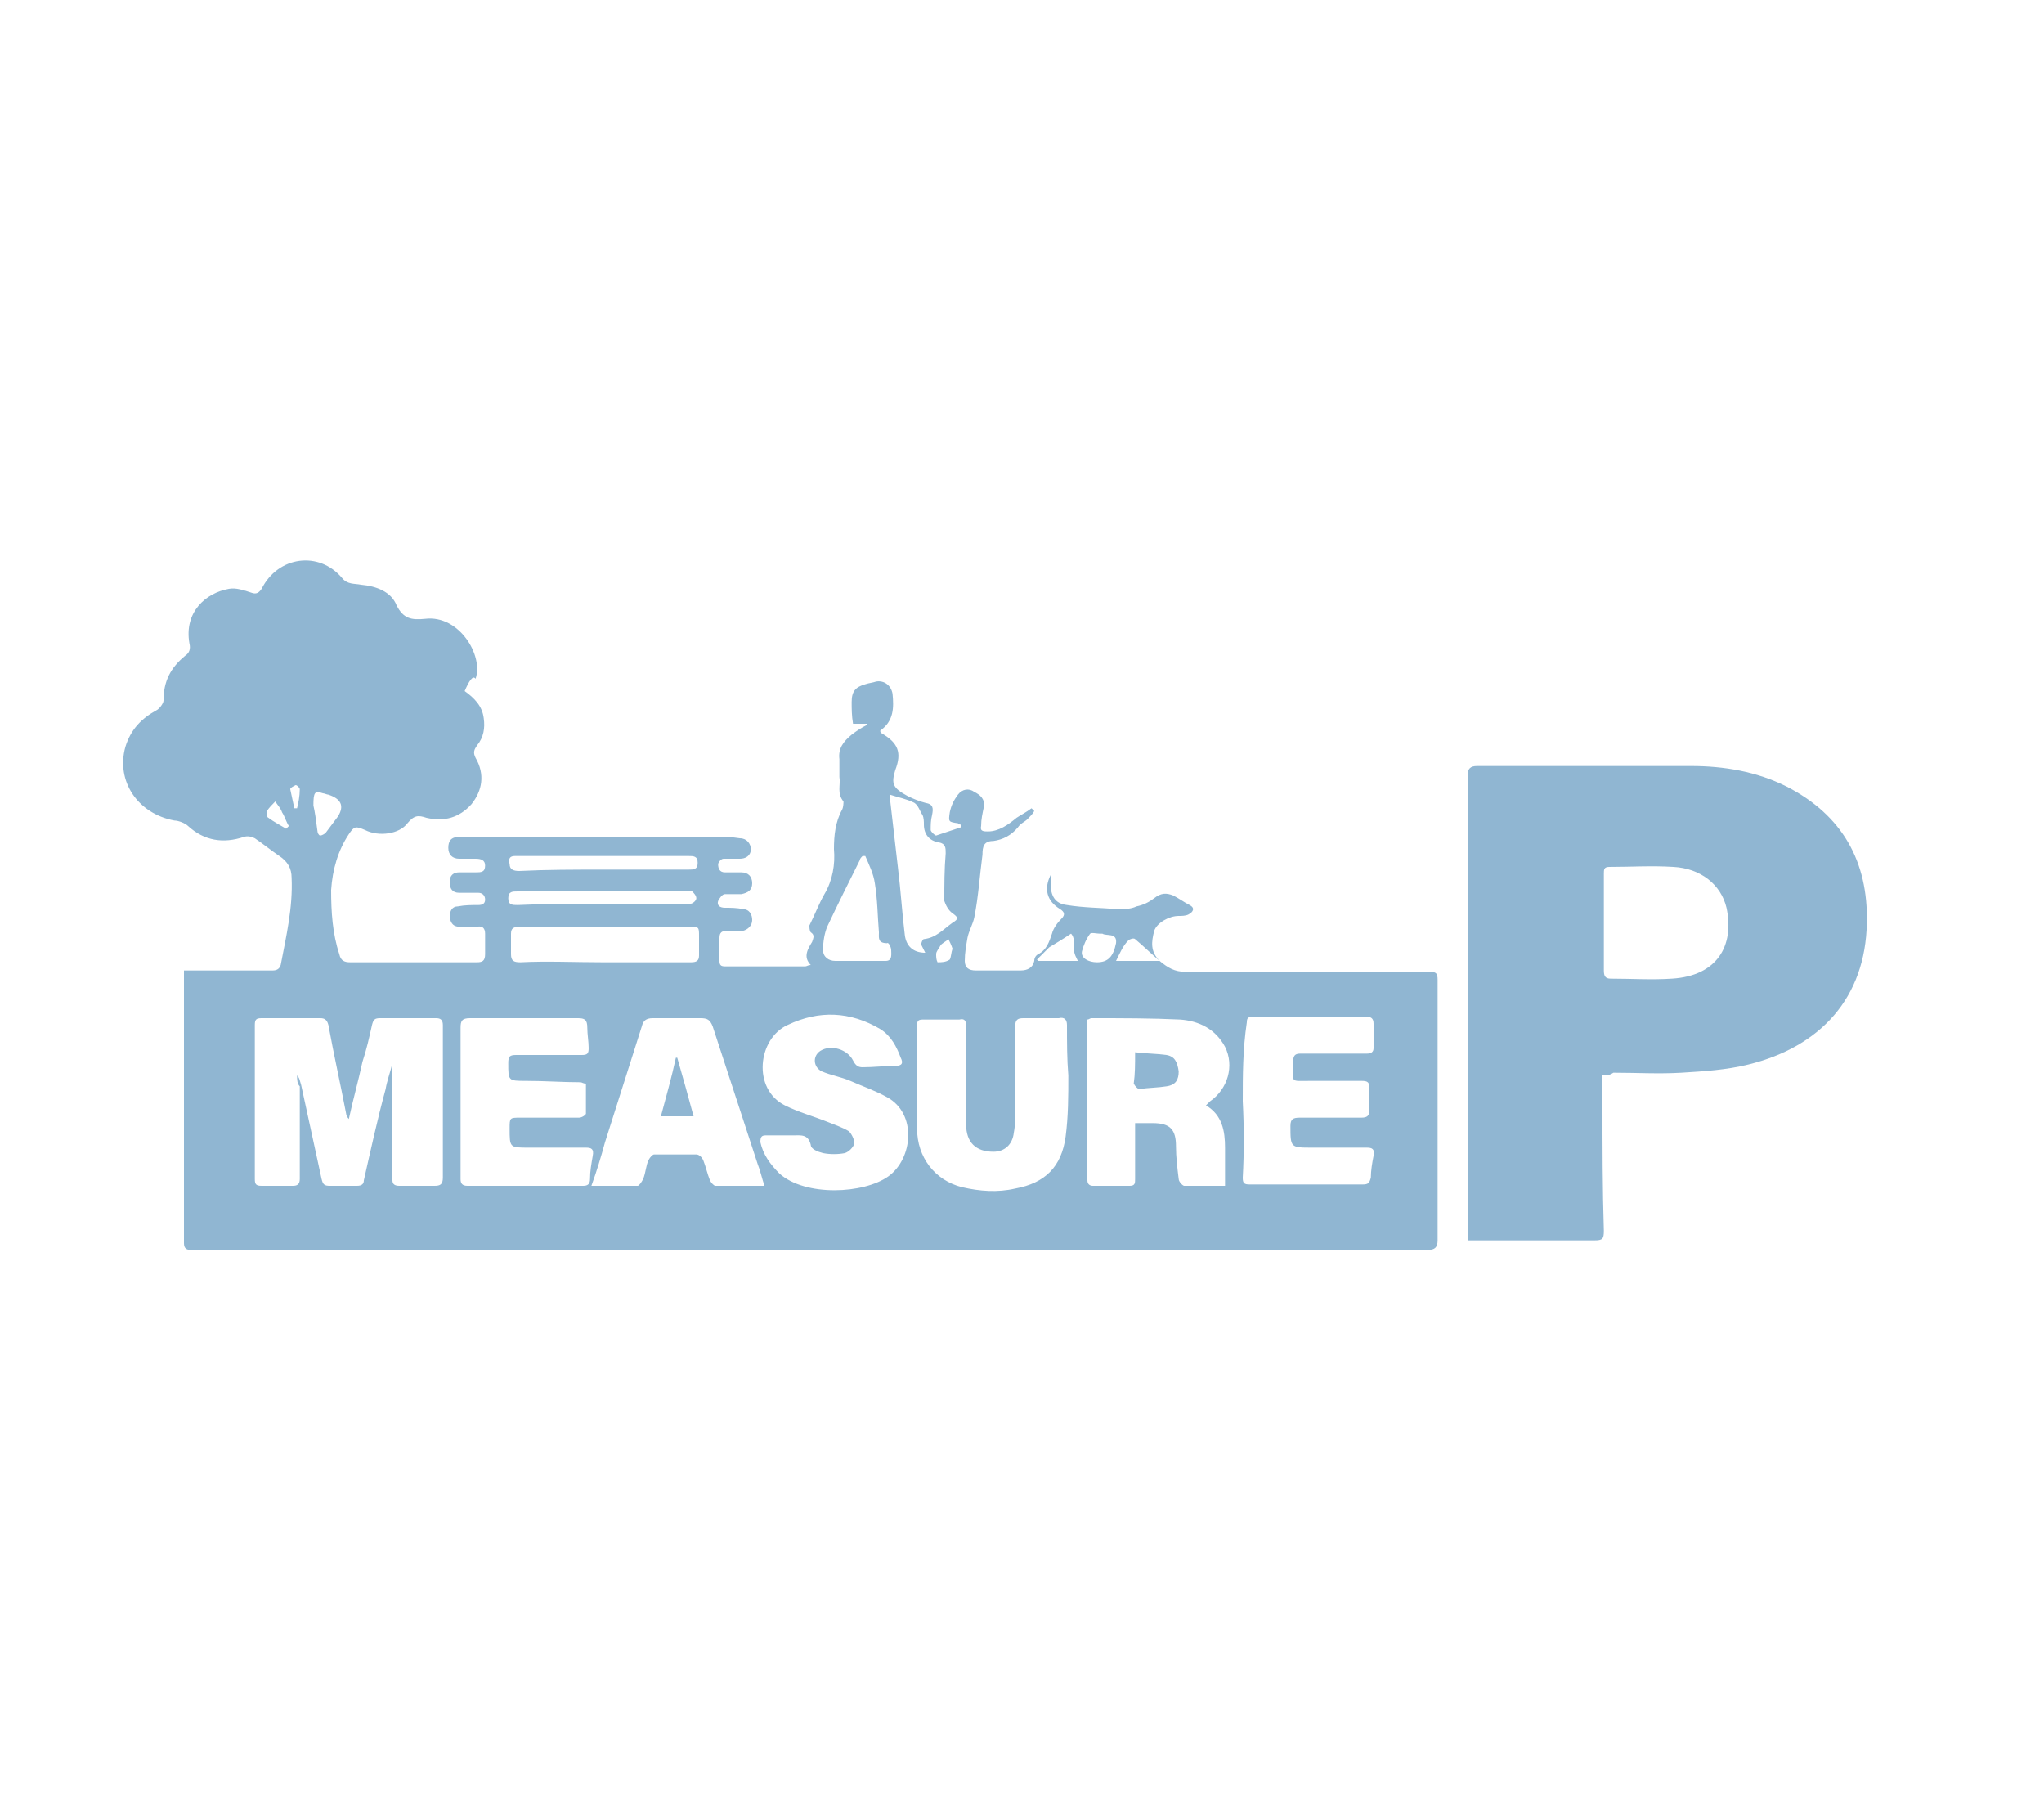 <?xml version="1.0" encoding="utf-8"?>
<!-- Generator: Adobe Illustrator 27.4.1, SVG Export Plug-In . SVG Version: 6.00 Build 0)  -->
<svg version="1.1" id="Layer_1" xmlns="http://www.w3.org/2000/svg" xmlns:xlink="http://www.w3.org/1999/xlink" x="0px" y="0px"
	 viewBox="0 0 150 132.7" style="enable-background:new 0 0 150 132.7;" xml:space="preserve">
<style type="text/css">
	.st0{fill:#90B6D2;}
</style>
<path class="st0" d="M34.1,50.7c0.7,0.5,1.3,1.1,1.4,2c0.1,0.7,0,1.4-0.5,2c-0.2,0.3-0.3,0.5-0.1,0.9c0.7,1.2,0.5,2.4-0.3,3.4
	c-0.9,1-2,1.3-3.3,1c-0.6-0.2-0.9-0.2-1.4,0.4c-0.6,0.8-2.1,1-3.1,0.5c-0.7-0.3-0.8-0.3-1.2,0.3c-0.8,1.2-1.2,2.6-1.3,4.1
	c0,1.6,0.1,3.2,0.6,4.7c0.1,0.5,0.4,0.6,0.8,0.6c3.1,0,6.2,0,9.3,0c0.4,0,0.6-0.1,0.6-0.6c0-0.5,0-1,0-1.5c0-0.4-0.2-0.6-0.6-0.5
	c-0.4,0-0.8,0-1.2,0c-0.5,0-0.7-0.2-0.8-0.7c0-0.5,0.2-0.8,0.6-0.8c0.5-0.1,1-0.1,1.5-0.1c0.3,0,0.5-0.1,0.5-0.4
	c0-0.3-0.2-0.5-0.5-0.5c-0.5,0-0.9,0-1.4,0c-0.5,0-0.7-0.3-0.7-0.8c0-0.5,0.3-0.7,0.7-0.7c0.4,0,0.8,0,1.2,0c0.4,0,0.7,0,0.7-0.5
	c0-0.4-0.3-0.5-0.7-0.5c-0.4,0-0.8,0-1.2,0c-0.5,0-0.8-0.3-0.8-0.8c0-0.5,0.2-0.8,0.8-0.8c1.9,0,3.8,0,5.7,0c4.4,0,8.7,0,13.1,0
	c0.6,0,1.2,0,1.8,0.1c0.5,0,0.8,0.4,0.8,0.8c0,0.5-0.4,0.7-0.8,0.7c-0.4,0-0.8,0-1.2,0c-0.2,0-0.4,0.3-0.4,0.4
	c0,0.3,0.1,0.6,0.5,0.6c0.4,0,0.8,0,1.2,0c0.5,0,0.8,0.3,0.8,0.8c0,0.5-0.3,0.7-0.8,0.8c-0.4,0-0.8,0-1.2,0c-0.2,0-0.4,0.3-0.5,0.5
	c-0.1,0.3,0.1,0.5,0.5,0.5c0.4,0,0.9,0,1.3,0.1c0.5,0,0.7,0.4,0.7,0.8c0,0.4-0.3,0.7-0.7,0.8c-0.4,0-0.8,0-1.2,0
	c-0.3,0-0.5,0.1-0.5,0.5c0,0.6,0,1.1,0,1.7c0,0.3,0.1,0.4,0.4,0.4c2,0,3.9,0,5.9,0c0.1,0,0.2-0.1,0.4-0.1c-0.6-0.6-0.2-1.2,0.1-1.7
	c0.1-0.3,0.2-0.5-0.1-0.7c-0.1-0.1-0.1-0.4-0.1-0.5c0.4-0.8,0.7-1.6,1.1-2.3c0.6-1,0.8-2.2,0.7-3.3c0-1,0.1-2,0.6-2.9
	c0.1-0.2,0.1-0.5,0.1-0.6c-0.5-0.6-0.2-1.2-0.3-1.8c0-0.4,0-0.8,0-1.3c-0.1-0.8,0.3-1.3,0.9-1.8c0.4-0.3,0.7-0.5,1.1-0.7
	c0,0,0-0.1,0-0.1c-0.3,0-0.6,0-1,0c-0.1-0.6-0.1-1.1-0.1-1.6c0-0.8,0.3-1.1,1-1.3c0.3-0.1,0.5-0.1,0.8-0.2c0.6-0.1,1.1,0.3,1.2,0.9
	c0.1,1,0.1,2-0.9,2.7c0,0.1,0,0.1,0.1,0.2c1.2,0.7,1.5,1.4,1,2.7c-0.3,1-0.2,1.3,0.9,1.9c0.4,0.2,0.9,0.4,1.3,0.5
	c0.6,0.1,0.6,0.4,0.5,0.9c-0.1,0.4-0.1,0.7-0.1,1.1c0,0.1,0.3,0.4,0.4,0.4c0.6-0.2,1.2-0.4,1.8-0.6c0-0.1,0-0.1,0-0.2
	c-0.1,0-0.2-0.1-0.2-0.1c-0.7-0.1-0.7-0.1-0.6-0.8c0.1-0.5,0.3-0.9,0.6-1.3c0.3-0.4,0.8-0.5,1.2-0.2c0.4,0.2,0.8,0.5,0.7,1.1
	c-0.1,0.5-0.2,0.9-0.2,1.4c-0.1,0.4,0.2,0.4,0.5,0.4c0.8,0,1.5-0.5,2.1-1c0.3-0.2,0.7-0.4,1.1-0.7c0.1,0.1,0.1,0.1,0.2,0.2
	c-0.1,0.2-0.3,0.4-0.5,0.6c-0.2,0.2-0.5,0.3-0.7,0.6c-0.5,0.6-1.1,0.9-1.8,1c-0.7,0-0.8,0.4-0.8,1c-0.2,1.5-0.3,3.1-0.6,4.6
	c-0.1,0.5-0.4,1-0.5,1.5c-0.1,0.6-0.2,1.1-0.2,1.7c0,0.5,0.3,0.7,0.8,0.7c1.1,0,2.2,0,3.3,0c0.5,0,0.9-0.2,1-0.7
	c0-0.2,0.1-0.4,0.3-0.5c0.6-0.3,0.8-0.9,1-1.5c0.1-0.4,0.4-0.8,0.7-1.1c0.3-0.3,0.2-0.5-0.1-0.7c-1-0.6-1.2-1.5-0.7-2.5
	c0,0.3,0,0.4,0,0.6c0,0.9,0.3,1.5,1.2,1.6c1.2,0.2,2.5,0.2,3.7,0.3c0.5,0,1,0,1.4-0.2c0.5-0.1,0.9-0.3,1.3-0.6
	c0.5-0.4,0.9-0.4,1.4-0.2c0.4,0.2,0.8,0.5,1.2,0.7c0.4,0.2,0.3,0.5-0.1,0.7c-0.2,0.1-0.5,0.1-0.7,0.1c-0.7,0-1.6,0.5-1.8,1.1
	c-0.2,0.8-0.3,1.5,0.4,2.2c0.6,0.5,1.1,0.8,1.9,0.8c6,0,12,0,17.9,0c0.5,0,0.6,0.1,0.6,0.6c0,5.6,0,11.2,0,16.8c0,0.8,0,1.5,0,2.3
	c0,0.5-0.2,0.7-0.7,0.7c-1.3,0-2.6,0-3.9,0c-28,0-56.1,0-84.1,0c-0.9,0-1.9,0-2.8,0c-0.3,0-0.5-0.1-0.5-0.5c0-6.5,0-13.1,0-19.6
	c0-0.1,0-0.2,0-0.4c1.5,0,3,0,4.5,0c0.7,0,1.4,0,2,0c0.3,0,0.5-0.1,0.6-0.4c0.4-2.1,0.9-4.2,0.8-6.4c0-0.7-0.3-1.2-0.9-1.6
	c-0.6-0.4-1.2-0.9-1.8-1.3c-0.2-0.1-0.5-0.2-0.8-0.1c-1.5,0.5-2.9,0.3-4.1-0.8c-0.2-0.2-0.7-0.4-1-0.4c-2.7-0.5-4.3-2.9-3.6-5.4
	c0.4-1.3,1.2-2.1,2.3-2.7c0.2-0.1,0.5-0.5,0.5-0.7c0-1.4,0.5-2.4,1.6-3.3c0.3-0.2,0.4-0.5,0.3-0.9c-0.4-2.3,1.2-3.7,2.9-4
	c0.5-0.1,1.1,0.1,1.7,0.3c0.3,0.1,0.5,0,0.7-0.3c1.2-2.4,4.2-2.8,5.9-0.8c0.4,0.5,0.9,0.4,1.4,0.5c1.1,0.1,2.2,0.5,2.6,1.5
	c0.5,1,1.1,1.1,2.1,1c2.5-0.3,4.3,2.7,3.7,4.4C34.7,49.5,34.4,50,34.1,50.7z M21.8,78.9C21.8,78.9,21.9,78.9,21.8,78.9
	c0.2,0.2,0.2,0.4,0.3,0.7c0.5,2.3,1,4.6,1.5,6.9c0.1,0.4,0.2,0.5,0.6,0.5c0.7,0,1.4,0,2,0c0.3,0,0.5-0.1,0.5-0.4
	c0.5-2.2,1-4.5,1.6-6.7c0.1-0.6,0.3-1.1,0.5-1.9c0,3,0,5.8,0,8.6c0,0.3,0.2,0.4,0.5,0.4c0.9,0,1.7,0,2.6,0c0.4,0,0.6-0.1,0.6-0.6
	c0-3.7,0-7.5,0-11.2c0-0.4-0.2-0.5-0.5-0.5c-1.4,0-2.8,0-4.1,0c-0.4,0-0.5,0.1-0.6,0.5c-0.2,0.9-0.4,1.8-0.7,2.7
	c-0.3,1.4-0.7,2.8-1,4.2c-0.1-0.1-0.2-0.3-0.2-0.4c-0.4-2.1-0.9-4.3-1.3-6.5c-0.1-0.4-0.3-0.5-0.6-0.5c-1.4,0-2.8,0-4.3,0
	c-0.4,0-0.5,0.1-0.5,0.5c0,3.8,0,7.6,0,11.3c0,0.4,0.1,0.5,0.5,0.5c0.8,0,1.6,0,2.3,0c0.3,0,0.5-0.1,0.5-0.5c0-2.3,0-4.6,0-6.8
	C21.8,79.5,21.8,79.2,21.8,78.9z M79.8,74.8c0,0.1,0,0.2,0,0.2c0,3.9,0,7.7,0,11.6c0,0.3,0.2,0.4,0.4,0.4c0.9,0,1.8,0,2.7,0
	c0.4,0,0.4-0.2,0.4-0.5c0-1.2,0-2.3,0-3.5c0-0.2,0-0.4,0-0.6c0.5,0,0.9,0,1.3,0c1.3,0,1.7,0.5,1.7,1.7c0,0.8,0.1,1.6,0.2,2.4
	c0,0.2,0.3,0.5,0.4,0.5c1,0,2,0,3,0c0-0.9,0-1.8,0-2.8c0-1.2-0.2-2.4-1.4-3.1c0.1-0.1,0.2-0.2,0.3-0.3c1.3-0.9,1.8-2.6,1.1-4
	c-0.7-1.3-1.9-1.9-3.3-2c-2.1-0.1-4.3-0.1-6.5-0.1C80,74.7,79.9,74.8,79.8,74.8z M78.4,78.9C78.4,78.9,78.4,78.9,78.4,78.9
	c-0.1-1.2-0.1-2.4-0.1-3.7c0-0.4-0.2-0.6-0.6-0.5c-0.9,0-1.7,0-2.6,0c-0.4,0-0.6,0.1-0.6,0.6c0,2.1,0,4.1,0,6.2c0,0.5,0,1.1-0.1,1.6
	c-0.1,0.9-0.7,1.4-1.5,1.4c-1.3,0-2-0.7-2-2c0-2.4,0-4.8,0-7.2c0-0.4-0.1-0.6-0.5-0.5c-0.9,0-1.8,0-2.7,0c-0.4,0-0.4,0.2-0.4,0.5
	c0,2.5,0,5,0,7.5c0,2.1,1.3,3.8,3.3,4.3c1.3,0.3,2.6,0.4,3.9,0.1c2.2-0.4,3.4-1.6,3.7-3.8C78.4,81.9,78.4,80.4,78.4,78.9z M56.1,87
	c-0.2-0.6-0.3-1.1-0.5-1.6c-1.1-3.4-2.2-6.7-3.3-10.1c-0.2-0.5-0.4-0.6-0.9-0.6c-1.2,0-2.3,0-3.5,0c-0.5,0-0.7,0.2-0.8,0.6
	c-0.9,2.8-1.8,5.7-2.7,8.5c-0.3,1.1-0.6,2.1-1,3.2c1.2,0,2.3,0,3.4,0c0.1,0,0.3-0.3,0.4-0.5c0.2-0.5,0.2-1,0.4-1.4
	c0.1-0.2,0.3-0.4,0.4-0.4c1,0,2.1,0,3.1,0c0.2,0,0.4,0.2,0.5,0.4c0.2,0.5,0.3,1,0.5,1.5c0.1,0.2,0.3,0.4,0.4,0.4
	C53.8,87,54.9,87,56.1,87z M43,79.5c-0.2,0-0.3-0.1-0.4-0.1c-1.3,0-2.6-0.1-4-0.1c-1.3,0-1.3,0-1.3-1.3c0-0.5,0.1-0.6,0.6-0.6
	c1.6,0,3.2,0,4.8,0c0.4,0,0.5-0.1,0.5-0.5c0-0.5-0.1-1-0.1-1.5c0-0.6-0.2-0.7-0.7-0.7c-2.6,0-5.3,0-7.9,0c-0.6,0-0.7,0.2-0.7,0.7
	c0,3.7,0,7.4,0,11.1c0,0.3,0.1,0.5,0.5,0.5c2.8,0,5.7,0,8.5,0c0.3,0,0.5-0.1,0.5-0.5c0-0.6,0.1-1.1,0.2-1.7c0.1-0.5-0.1-0.6-0.5-0.6
	c-1.4,0-2.8,0-4.2,0c-1.4,0-1.4,0-1.4-1.4c0-0.8,0-0.8,0.8-0.8c1.4,0,2.8,0,4.3,0c0.2,0,0.5-0.2,0.5-0.3C43,81,43,80.3,43,79.5z
	 M91.2,80.8C91.2,80.8,91.2,80.8,91.2,80.8c0.1,1.9,0.1,3.8,0,5.6c0,0.4,0.1,0.5,0.5,0.5c2.8,0,5.6,0,8.3,0c0.4,0,0.5-0.1,0.6-0.5
	c0-0.5,0.1-1.1,0.2-1.6c0.1-0.5-0.1-0.6-0.5-0.6c-1.3,0-2.7,0-4,0c-1.6,0-1.6,0-1.6-1.6c0-0.5,0.2-0.6,0.7-0.6c1.5,0,3,0,4.5,0
	c0.4,0,0.6-0.1,0.6-0.6c0-0.5,0-1,0-1.5c0-0.5-0.1-0.6-0.6-0.6c-1.2,0-2.5,0-3.7,0c-1.6,0-1.3,0.2-1.3-1.4c0-0.4,0.1-0.6,0.5-0.6
	c1.6,0,3.3,0,4.9,0c0.3,0,0.5-0.1,0.5-0.4c0-0.6,0-1.2,0-1.8c0-0.4-0.2-0.5-0.5-0.5c-2.8,0-5.6,0-8.4,0c-0.3,0-0.4,0.1-0.4,0.4
	C91.2,77,91.2,78.9,91.2,80.8z M57.6,83.3C57.6,83.3,57.6,83.3,57.6,83.3c-0.5,0-0.9,0-1.4,0c-0.3,0-0.4,0.1-0.4,0.5
	c0.2,0.9,0.7,1.6,1.4,2.3c1.9,1.7,6.2,1.5,8,0.2c1.8-1.3,2.1-4.6-0.1-5.8c-0.9-0.5-1.8-0.8-2.7-1.2c-0.7-0.3-1.4-0.4-2.1-0.7
	c-0.6-0.3-0.7-1.1-0.1-1.5c0.8-0.5,2-0.1,2.4,0.7c0.2,0.4,0.4,0.5,0.7,0.5c0.8,0,1.6-0.1,2.4-0.1c0.5,0,0.6-0.2,0.4-0.6
	c-0.3-0.8-0.7-1.6-1.5-2.1c-2.2-1.3-4.5-1.4-6.8-0.3c-2.2,1-2.6,4.7-0.2,5.9c1,0.5,2.1,0.8,3.1,1.2c0.5,0.2,1.1,0.4,1.6,0.7
	c0.2,0.2,0.4,0.6,0.4,0.9c-0.1,0.3-0.4,0.6-0.7,0.7c-0.5,0.1-1.1,0.1-1.6,0c-0.4-0.1-0.9-0.3-0.9-0.6c-0.2-0.8-0.7-0.7-1.3-0.7
	C58.2,83.3,57.9,83.3,57.6,83.3z M44.3,70.6C44.3,70.6,44.3,70.6,44.3,70.6c2.1,0,4.3,0,6.4,0c0.4,0,0.6-0.1,0.6-0.5
	c0-0.4,0-0.9,0-1.4c0-0.7,0-0.7-0.7-0.7c-3.7,0-7.3,0-11,0c-0.5,0-1,0-1.5,0c-0.4,0-0.6,0.1-0.6,0.5c0,0.5,0,1,0,1.5
	c0,0.5,0.2,0.6,0.7,0.6C40.1,70.5,42.2,70.6,44.3,70.6z M67.9,69.9c-0.1-0.2-0.2-0.4-0.3-0.6c0-0.1,0.1-0.4,0.2-0.4
	c0.9-0.1,1.4-0.7,2.1-1.2c0.5-0.3,0.4-0.4,0-0.7c-0.3-0.2-0.5-0.6-0.6-0.9c0-1.2,0-2.3,0.1-3.5c0-0.4,0-0.7-0.5-0.8
	c-0.7-0.1-1.1-0.6-1.1-1.3c0-0.2,0-0.5-0.1-0.7c-0.2-0.3-0.3-0.7-0.6-0.9c-0.6-0.3-1.2-0.4-1.8-0.6c0,0.1,0,0.1,0,0.2
	c0.2,1.7,0.4,3.5,0.6,5.2c0.2,1.6,0.3,3.3,0.5,4.9C66.5,69.4,67,69.9,67.9,69.9z M63.5,62.8c-0.1,0-0.1,0-0.2,0
	c-0.1,0.1-0.2,0.2-0.2,0.3c-0.8,1.6-1.6,3.2-2.4,4.9c-0.2,0.5-0.3,1.1-0.3,1.7c0,0.5,0.4,0.8,0.9,0.8c1.2,0,2.5,0,3.7,0
	c0.5,0,0.4-0.5,0.4-0.8c0-0.2-0.2-0.6-0.3-0.5c-0.7,0-0.6-0.4-0.6-0.8c-0.1-1.2-0.1-2.4-0.3-3.6C64.1,64.1,63.8,63.5,63.5,62.8z
	 M44.3,63.8C44.3,63.8,44.3,63.8,44.3,63.8c2.1,0,4.2,0,6.2,0c0.4,0,0.7,0,0.7-0.5c0-0.5-0.3-0.5-0.7-0.5c-4.1,0-8.3,0-12.4,0
	c-0.1,0-0.2,0-0.3,0c-0.4,0-0.5,0.2-0.4,0.6c0,0.4,0.3,0.5,0.7,0.5C40.1,63.8,42.2,63.8,44.3,63.8z M44.3,66.3
	C44.3,66.3,44.3,66.3,44.3,66.3c0.9,0,1.9,0,2.8,0c1.2,0,2.4,0,3.6,0c0.1,0,0.4-0.2,0.4-0.4c0-0.2-0.2-0.4-0.3-0.5
	c-0.1-0.1-0.3,0-0.5,0c-4.1,0-8.2,0-12.3,0c-0.4,0-0.7,0-0.7,0.5c0,0.5,0.3,0.5,0.7,0.5C40.1,66.3,42.2,66.3,44.3,66.3z M23,59.1
	c0.1,0.4,0.2,1.1,0.3,1.9c0,0.1,0.1,0.3,0.2,0.3c0.1,0,0.3-0.1,0.4-0.2c0.3-0.4,0.6-0.8,0.9-1.2c0.5-0.8,0.2-1.3-0.7-1.6
	c-0.1,0-0.3-0.1-0.4-0.1C23.1,58,23,58.1,23,59.1z M80.5,70.6c0.8,0,1.2-0.4,1.4-1.4c0.1-0.8-0.7-0.5-1-0.7c-0.1,0-0.1,0-0.2,0
	c-0.2,0-0.6-0.1-0.7,0c-0.3,0.4-0.5,0.9-0.6,1.3C79.3,70.3,79.9,70.6,80.5,70.6z M78.6,68.5c-0.6,0.4-1.1,0.7-1.6,1
	c-0.3,0.3-0.6,0.6-0.9,0.9c0,0,0.1,0.1,0.1,0.1c0.9,0,1.9,0,2.9,0c-0.3-0.6-0.3-0.6-0.3-1.5C78.8,68.8,78.7,68.6,78.6,68.5z
	 M81.9,70.5c1.1,0,2.1,0,3.2,0c-0.7-0.6-1.2-1.1-1.8-1.6c-0.1-0.1-0.4,0-0.5,0.1C82.4,69.4,82.2,69.9,81.9,70.5z M21,60.8
	c0.1-0.1,0.1-0.1,0.2-0.2c-0.2-0.3-0.3-0.7-0.5-1c-0.1-0.3-0.3-0.5-0.5-0.8c-0.2,0.2-0.5,0.5-0.6,0.7c-0.1,0.1,0,0.5,0.1,0.5
	C20.1,60.3,20.5,60.5,21,60.8z M69.9,69.6c-0.1-0.3-0.2-0.5-0.3-0.7c-0.2,0.2-0.5,0.3-0.6,0.5c-0.1,0.2-0.3,0.4-0.3,0.6
	c0,0.2,0,0.4,0.1,0.6c0.3,0,0.6,0,0.9-0.2C69.8,70.2,69.8,69.9,69.9,69.6z M21.6,59.3c0.1,0,0.1,0,0.2,0c0.1-0.4,0.2-0.9,0.2-1.4
	c0-0.1-0.2-0.3-0.3-0.3c-0.2,0.1-0.4,0.2-0.4,0.3C21.4,58.4,21.5,58.8,21.6,59.3z"/>
<path class="st0" d="M117.6,78.9c0,0.8,0,1.4,0,2.1c0,3.1,0,6.2,0.1,9.3c0,0.6-0.1,0.7-0.7,0.7c-2.8,0-5.7,0-8.5,0
	c-0.3,0-0.5,0-0.8,0c0-0.4,0-0.7,0-1c0-11,0-22.1,0-33.1c0-0.5,0.2-0.7,0.7-0.7c5.2,0,10.4,0,15.7,0c2.4,0,4.8,0.4,7,1.5
	c4.1,2.1,6,5.5,5.9,10c-0.1,5.5-3.4,9.1-8.7,10.4c-1.6,0.4-3.3,0.5-4.9,0.6c-1.7,0.1-3.3,0-5,0C118.1,78.9,117.9,78.9,117.6,78.9z
	 M117.7,67.6C117.7,67.6,117.7,67.6,117.7,67.6c0,1.2,0,2.4,0,3.6c0,0.4,0.1,0.6,0.5,0.6c1.5,0,3,0.1,4.5,0c3.3-0.2,4.6-2.4,4-5.2
	c-0.4-1.7-1.9-2.9-3.9-3c-1.6-0.1-3.1,0-4.7,0c-0.4,0-0.4,0.2-0.4,0.5C117.7,65.2,117.7,66.4,117.7,67.6z"/>
<path class="st0" d="M83.3,77.2c0.8,0.1,1.6,0.1,2.3,0.2c0.6,0.1,0.8,0.5,0.9,1.2c0,0.6-0.2,1-0.9,1.1c-0.6,0.1-1.3,0.1-2,0.2
	c-0.1,0-0.3-0.2-0.4-0.4C83.3,78.8,83.3,78.1,83.3,77.2z"/>
<path class="st0" d="M49.7,77.6c0.4,1.4,0.8,2.8,1.2,4.3c-0.9,0-1.6,0-2.4,0c0.4-1.5,0.8-2.9,1.1-4.3C49.6,77.6,49.7,77.6,49.7,77.6
	z"/>
</svg>

